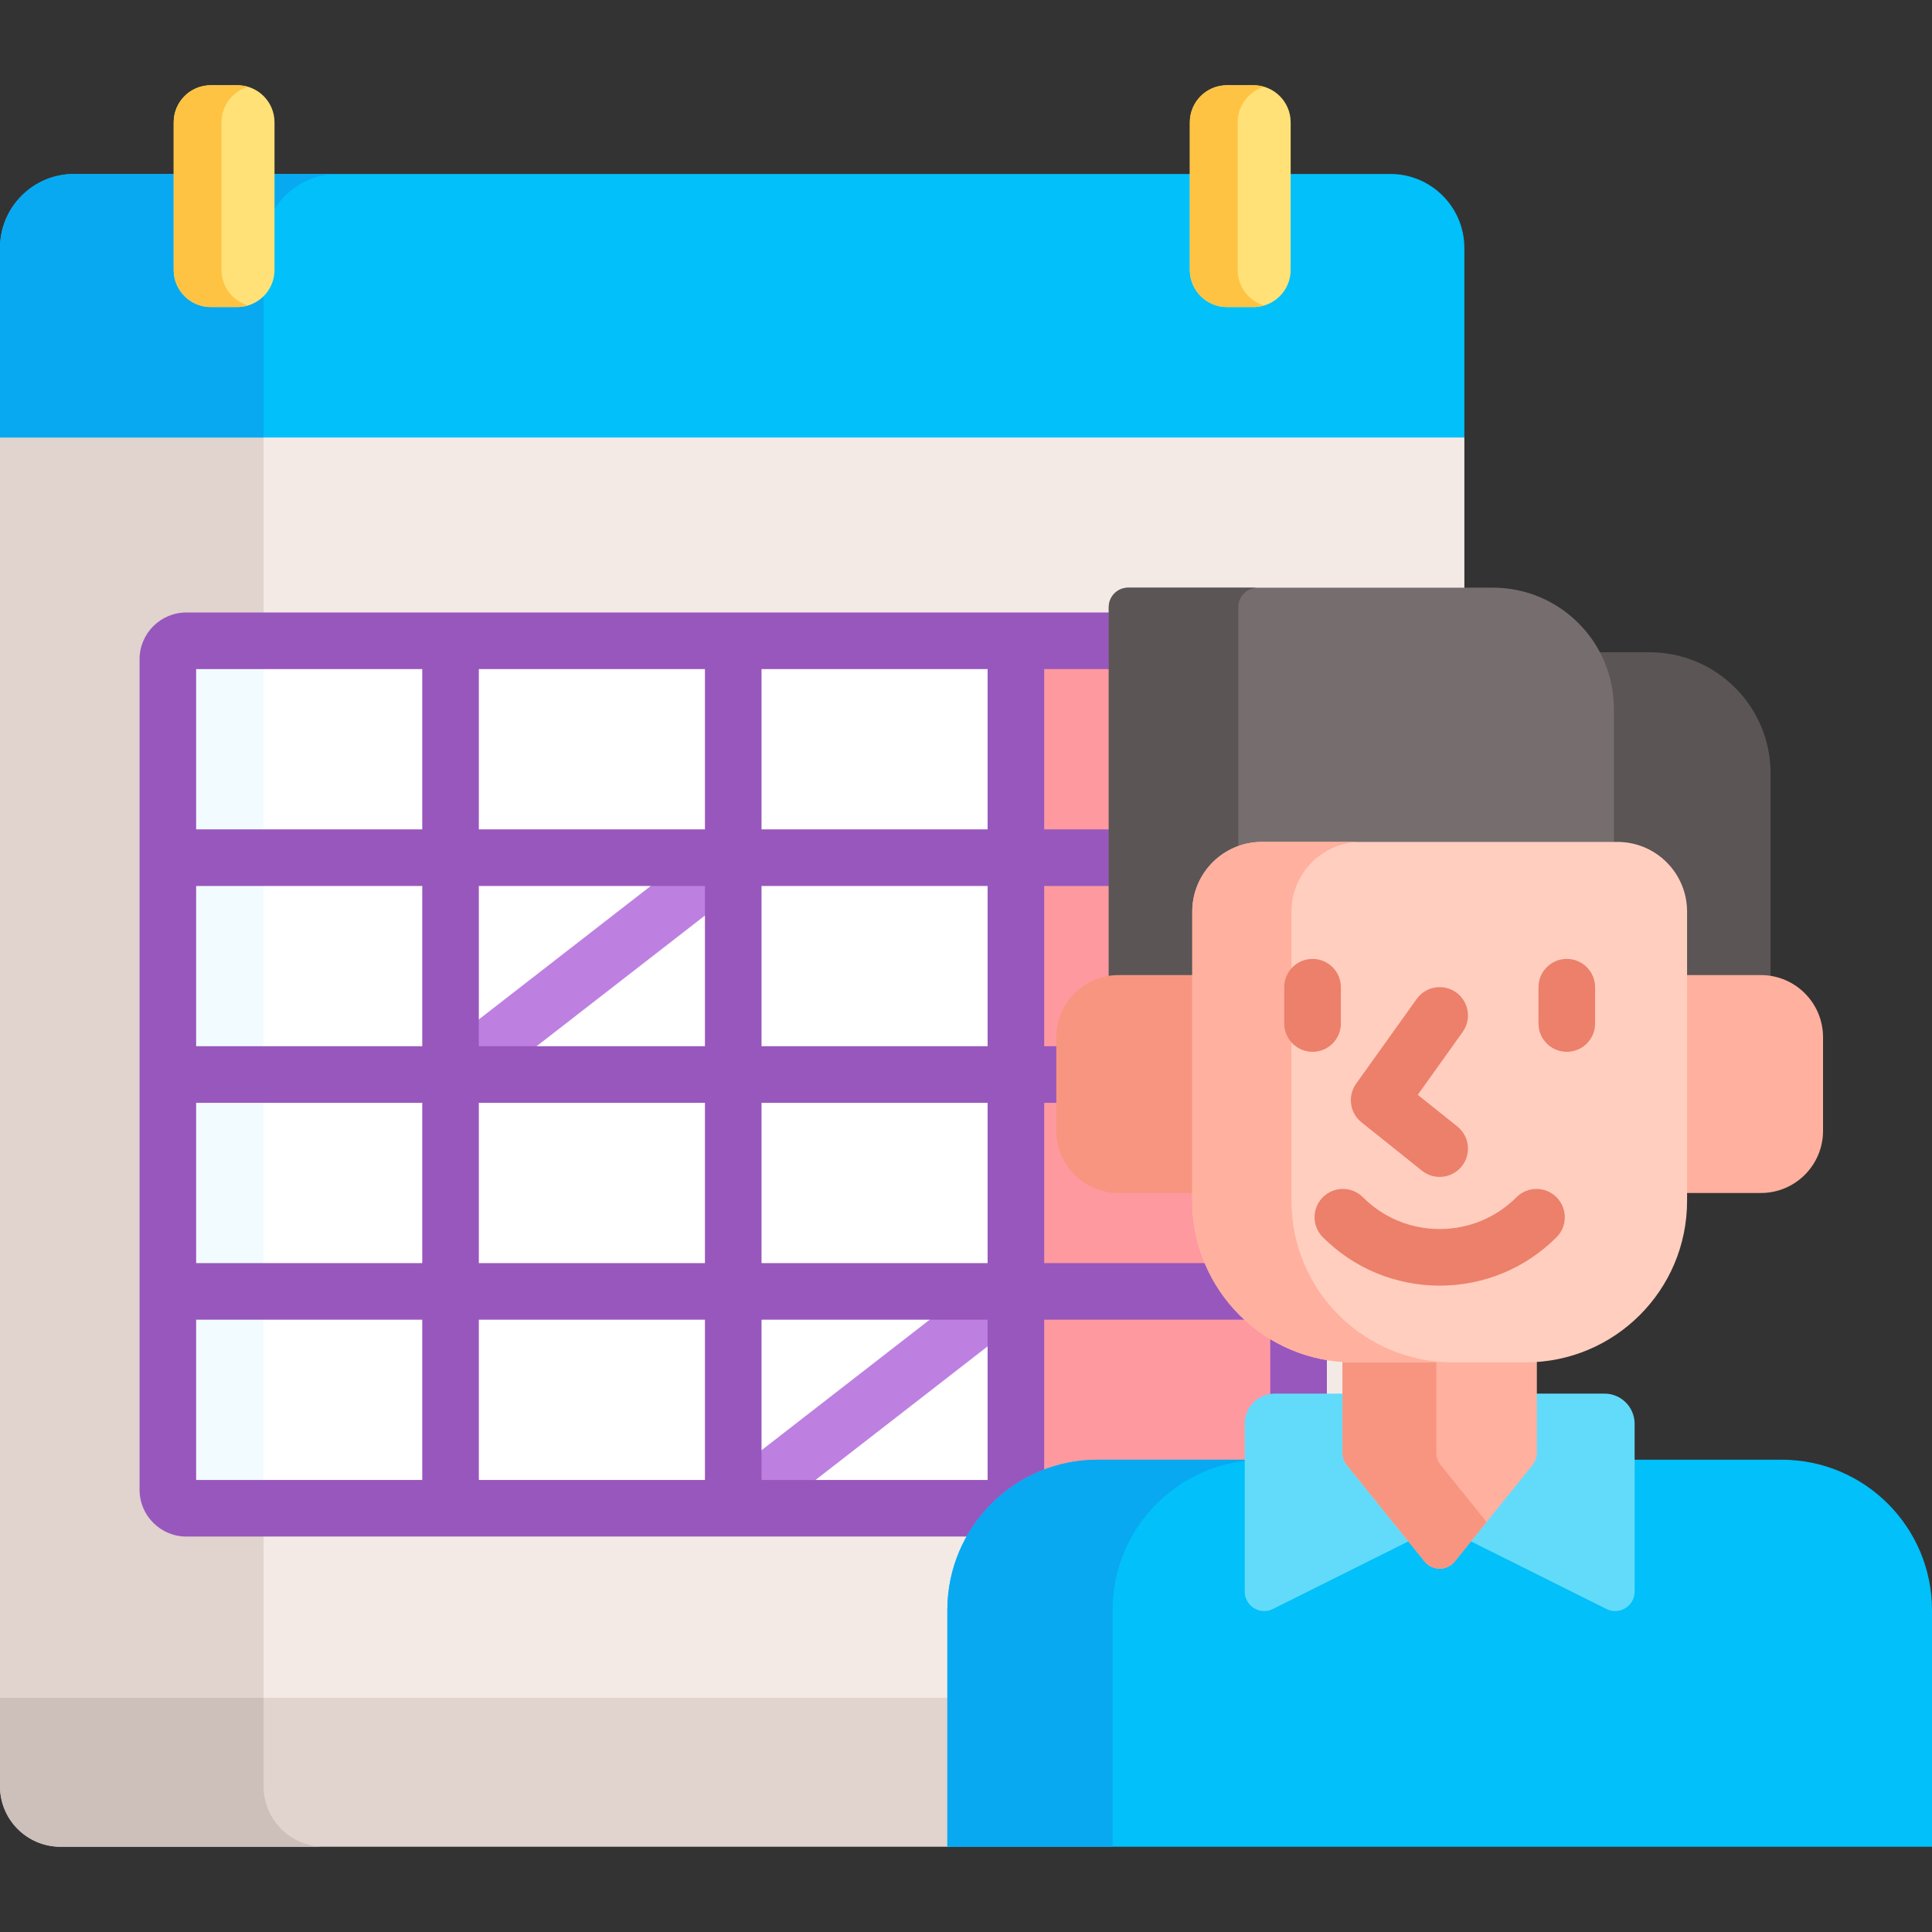 <svg width="110" height="110" viewBox="0 0 110 110" fill="none" xmlns="http://www.w3.org/2000/svg">
<rect x="0" y="0" width="110" height="110" fill="#333333" stroke="none"/>
<g clip-path="url(#clip0_1129_7828)">
<path d="M0.859 96.451L0 96.666V101.702C0 103.604 1.542 105.146 3.444 105.146H54.153V96.451H0.859V96.451Z" fill="#E1D3CE"/>
<path d="M15.005 101.702V96.665H0V101.702C0 103.604 1.542 105.146 3.444 105.146H18.449C16.547 105.146 15.005 103.604 15.005 101.702Z" fill="#CDBFBA"/>
<path d="M63.162 55.777L63.344 55.748V34.567C63.344 34.075 63.744 33.675 64.235 33.675H83.375V24.909L80.99 24.694H2.537L0 24.909V96.665H54.153V91.675C54.153 87.07 57.9 83.323 62.505 83.323H71.085V81.065C71.085 80.236 71.76 79.561 72.589 79.561H76.651V77.342L76.451 77.328C71.767 77.007 68.098 73.075 68.098 68.377V67.71H63.68C61.848 67.71 60.357 66.219 60.357 64.386V59.056C60.357 57.411 61.537 56.032 63.162 55.777Z" fill="#F3EAE6"/>
<path d="M0 24.909H15.005V96.665H0V24.909Z" fill="#E1D3CE"/>
<path d="M0 14.121V24.909H83.375V14.121C83.375 11.792 81.488 9.905 79.16 9.905H4.216C1.887 9.905 0 11.792 0 14.121Z" fill="#01C0FA"/>
<path d="M19.221 9.905H4.216C1.887 9.905 0 11.792 0 14.121V24.909H15.005V14.121C15.005 11.792 16.892 9.905 19.221 9.905Z" fill="#08A9F1"/>
<path d="M13.52 17.481H11.999C10.834 17.481 9.89 16.537 9.89 15.372V6.963C9.89 5.798 10.834 4.854 11.999 4.854H13.52C14.685 4.854 15.63 5.798 15.63 6.963V15.372C15.63 16.537 14.685 17.481 13.52 17.481Z" fill="#FFE177"/>
<path d="M12.613 15.372V6.963C12.613 6.007 13.25 5.201 14.121 4.942C13.931 4.885 13.729 4.854 13.52 4.854H11.999C10.834 4.854 9.89 5.798 9.89 6.963V15.372C9.89 16.537 10.834 17.481 11.999 17.481H13.52C13.729 17.481 13.931 17.45 14.121 17.393C13.25 17.134 12.613 16.328 12.613 15.372Z" fill="#FFC344"/>
<path d="M71.376 17.481H69.855C68.69 17.481 67.745 16.537 67.745 15.372V6.963C67.745 5.798 68.69 4.854 69.855 4.854H71.376C72.541 4.854 73.485 5.798 73.485 6.963V15.372C73.485 16.537 72.541 17.481 71.376 17.481Z" fill="#FFE177"/>
<path d="M70.469 15.372V6.963C70.469 6.007 71.105 5.201 71.977 4.942C71.786 4.885 71.585 4.854 71.376 4.854H69.855C68.69 4.854 67.745 5.798 67.745 6.963V15.372C67.745 16.537 68.69 17.481 69.855 17.481H71.376C71.585 17.481 71.786 17.45 71.977 17.393C71.105 17.134 70.469 16.328 70.469 15.372Z" fill="#FFC344"/>
<path d="M62.505 83.323H71.085V81.065C71.085 80.236 71.76 79.561 72.589 79.561H73.937V76.784C70.519 75.503 68.099 72.193 68.099 68.377V67.71H63.681C61.848 67.71 60.357 66.219 60.357 64.386V59.056C60.357 57.411 61.537 56.032 63.163 55.777L63.344 55.748V36.484H10.61C10.028 36.484 9.557 36.955 9.557 37.536V84.822C9.557 85.403 10.028 85.874 10.61 85.874H56.505C58.025 84.303 60.152 83.323 62.505 83.323Z" fill="white"/>
<path d="M30.275 59.783L40.35 51.961V50.228H37.328L27.048 58.208V59.783H30.275Z" fill="#BD80E1"/>
<path d="M56.446 74.923H53.209L43.143 82.737V84.478H46.156L56.446 76.49V74.923Z" fill="#BD80E1"/>
<path d="M15.005 36.484H10.61C10.028 36.484 9.557 36.955 9.557 37.536V84.822C9.557 85.403 10.028 85.874 10.61 85.874H15.005V36.484Z" fill="#F2FBFF"/>
<path d="M62.505 83.323H71.085V81.065C71.085 80.236 71.76 79.561 72.589 79.561H73.937V76.784C70.519 75.503 68.099 72.193 68.099 68.377V67.71H63.681C61.848 67.71 60.357 66.219 60.357 64.386V59.056C60.357 57.411 61.537 56.032 63.163 55.777L63.344 55.748V36.438H57.812V84.77C59.151 83.858 60.766 83.323 62.505 83.323Z" fill="#FE99A0"/>
<path d="M59.453 83.903V75.138H71.186C70.178 74.257 69.369 73.157 68.832 71.915H59.453V62.79H60.357V59.568H59.453V50.443H63.344V47.22H59.453V38.094H63.344V34.872H10.61C9.141 34.872 7.946 36.067 7.946 37.536V84.821C7.946 86.29 9.141 87.485 10.61 87.485H55.285C56.226 85.869 57.694 84.596 59.453 83.903ZM43.358 38.095H56.23V47.22H43.358V38.095ZM43.358 50.443H56.23V59.568H43.358V50.443ZM43.358 62.79H56.23V71.915H43.358V62.79ZM43.358 75.138H56.23V84.263H43.358V75.138ZM24.041 84.263H11.168V75.138H24.041V84.263ZM24.041 71.915H11.168V62.79H24.041V71.915ZM24.041 59.568H11.168V50.443H24.041V59.568ZM24.041 47.22H11.168V38.095H24.041V47.22ZM40.136 84.263H27.263V75.138H40.136V84.263ZM40.136 71.915H27.263V62.79H40.136V71.915ZM40.136 59.568H27.263V50.443H40.136V59.568ZM40.136 47.22H27.263V38.095H40.136V47.22Z" fill="#9857BD"/>
<path d="M72.589 79.561H75.548V77.219C74.38 77.018 73.291 76.59 72.325 75.984V79.585C72.411 79.57 72.499 79.561 72.589 79.561Z" fill="#9857BD"/>
<path d="M101.433 83.109H87.194C87.165 83.168 87.132 83.226 87.09 83.278L82.663 88.767C82.493 88.978 82.24 89.099 81.969 89.099C81.698 89.099 81.445 88.978 81.275 88.767L76.849 83.278C76.807 83.226 76.773 83.168 76.745 83.109H62.505C57.774 83.109 53.939 86.944 53.939 91.675V105.146H110V91.675C110 86.944 106.165 83.109 101.433 83.109Z" fill="#01C0FA"/>
<path d="M71.911 83.109H62.505C57.774 83.109 53.938 86.944 53.938 91.675V105.146H63.345V91.675C63.345 86.944 67.18 83.109 71.911 83.109Z" fill="#08A9F1"/>
<path d="M76.848 83.278C76.721 83.12 76.651 82.921 76.651 82.718V79.346H72.589C71.639 79.346 70.87 80.116 70.87 81.065V90.62C70.87 91.442 71.735 91.978 72.471 91.61L80.384 87.662L76.848 83.278Z" fill="#62DBFB"/>
<path d="M91.35 79.346H87.287V82.718C87.287 82.921 87.217 83.12 87.09 83.278L83.554 87.662L91.468 91.61C92.203 91.977 93.068 91.442 93.068 90.62V81.065C93.068 80.116 92.299 79.346 91.35 79.346Z" fill="#62DBFB"/>
<path d="M86.864 77.353H77.074C76.859 77.353 76.647 77.342 76.436 77.327V82.718C76.436 82.971 76.522 83.216 76.681 83.413L81.108 88.901C81.551 89.451 82.387 89.451 82.83 88.901L87.257 83.413C87.416 83.216 87.502 82.971 87.502 82.718V77.327C87.291 77.342 87.079 77.353 86.864 77.353Z" fill="#FFB09E"/>
<path d="M81.781 82.718V77.353H77.074C76.859 77.353 76.647 77.342 76.436 77.327V82.718C76.436 82.971 76.522 83.216 76.681 83.413L81.107 88.901C81.55 89.451 82.387 89.451 82.83 88.901L84.641 86.656L82.026 83.413C81.867 83.216 81.781 82.971 81.781 82.718Z" fill="#F89580"/>
<path d="M91.674 40.353V48.15H92.09C94.158 48.15 95.84 49.832 95.84 51.9V55.732H100.258C100.446 55.732 100.63 55.752 100.809 55.782V44.029C100.809 40.223 97.723 37.137 93.917 37.137H90.846C91.373 38.091 91.674 39.188 91.674 40.353Z" fill="#5B5555"/>
<path d="M63.68 55.732H68.098V51.9C68.098 49.832 69.78 48.15 71.848 48.15H91.889V40.353C91.889 36.546 88.803 33.46 84.996 33.46H64.235C63.624 33.46 63.129 33.956 63.129 34.567V55.782C63.308 55.752 63.492 55.732 63.68 55.732Z" fill="#766E6E"/>
<path d="M63.68 55.732H68.098V51.9C68.098 50.306 69.1 48.944 70.505 48.403V34.567C70.505 33.956 71.001 33.46 71.612 33.46H64.235C63.624 33.46 63.128 33.956 63.128 34.567V55.782C63.308 55.752 63.492 55.732 63.68 55.732Z" fill="#5B5555"/>
<path d="M68.098 55.517H63.68C61.726 55.517 60.142 57.102 60.142 59.056V64.386C60.142 66.341 61.726 67.925 63.68 67.925H68.098V55.517Z" fill="#F89580"/>
<path d="M100.258 55.517H95.84V67.924H100.258C102.212 67.924 103.796 66.34 103.796 64.386V59.056C103.796 57.102 102.212 55.517 100.258 55.517Z" fill="#FFB09E"/>
<path d="M86.864 77.567H77.074C71.998 77.567 67.884 73.453 67.884 68.377V51.9C67.884 49.711 69.659 47.935 71.848 47.935H92.09C94.28 47.935 96.055 49.711 96.055 51.9V68.377C96.055 73.453 91.94 77.567 86.864 77.567Z" fill="#FFCEBF"/>
<path d="M73.529 68.377V51.9C73.529 49.71 75.304 47.935 77.493 47.935H71.848C69.658 47.935 67.883 49.71 67.883 51.9V68.377C67.883 73.453 71.998 77.567 77.074 77.567H82.719C77.644 77.567 73.529 73.453 73.529 68.377Z" fill="#FFB09E"/>
<path d="M81.968 67.009C81.615 67.009 81.26 66.893 80.962 66.656L77.516 63.898C76.848 63.364 76.714 62.4 77.211 61.703L80.658 56.879C81.175 56.154 82.182 55.987 82.906 56.504C83.63 57.021 83.797 58.028 83.28 58.752L80.721 62.335L82.976 64.139C83.671 64.695 83.783 65.709 83.227 66.404C82.909 66.802 82.441 67.009 81.968 67.009Z" fill="#EC806B"/>
<path d="M74.732 59.886C73.842 59.886 73.12 59.165 73.12 58.275V56.207C73.12 55.317 73.842 54.596 74.732 54.596C75.622 54.596 76.343 55.317 76.343 56.207V58.275C76.343 59.165 75.622 59.886 74.732 59.886Z" fill="#EC806B"/>
<path d="M89.207 59.886C88.317 59.886 87.595 59.165 87.595 58.275V56.207C87.595 55.317 88.317 54.596 89.207 54.596C90.097 54.596 90.818 55.317 90.818 56.207V58.275C90.818 59.165 90.097 59.886 89.207 59.886Z" fill="#EC806B"/>
<path d="M81.969 73.198C79.457 73.198 77.094 72.22 75.317 70.443C74.688 69.814 74.688 68.794 75.318 68.165C75.947 67.535 76.967 67.536 77.596 68.165C78.764 69.333 80.317 69.976 81.969 69.976C83.621 69.976 85.174 69.333 86.342 68.165C86.971 67.536 87.991 67.536 88.621 68.165C89.25 68.794 89.25 69.814 88.621 70.444C86.844 72.22 84.482 73.198 81.969 73.198Z" fill="#EC806B"/>
</g>
<defs>
<clipPath id="clip0_1129_7828">
<rect width="110" height="110" fill="white"/>
</clipPath>
</defs>
</svg>
